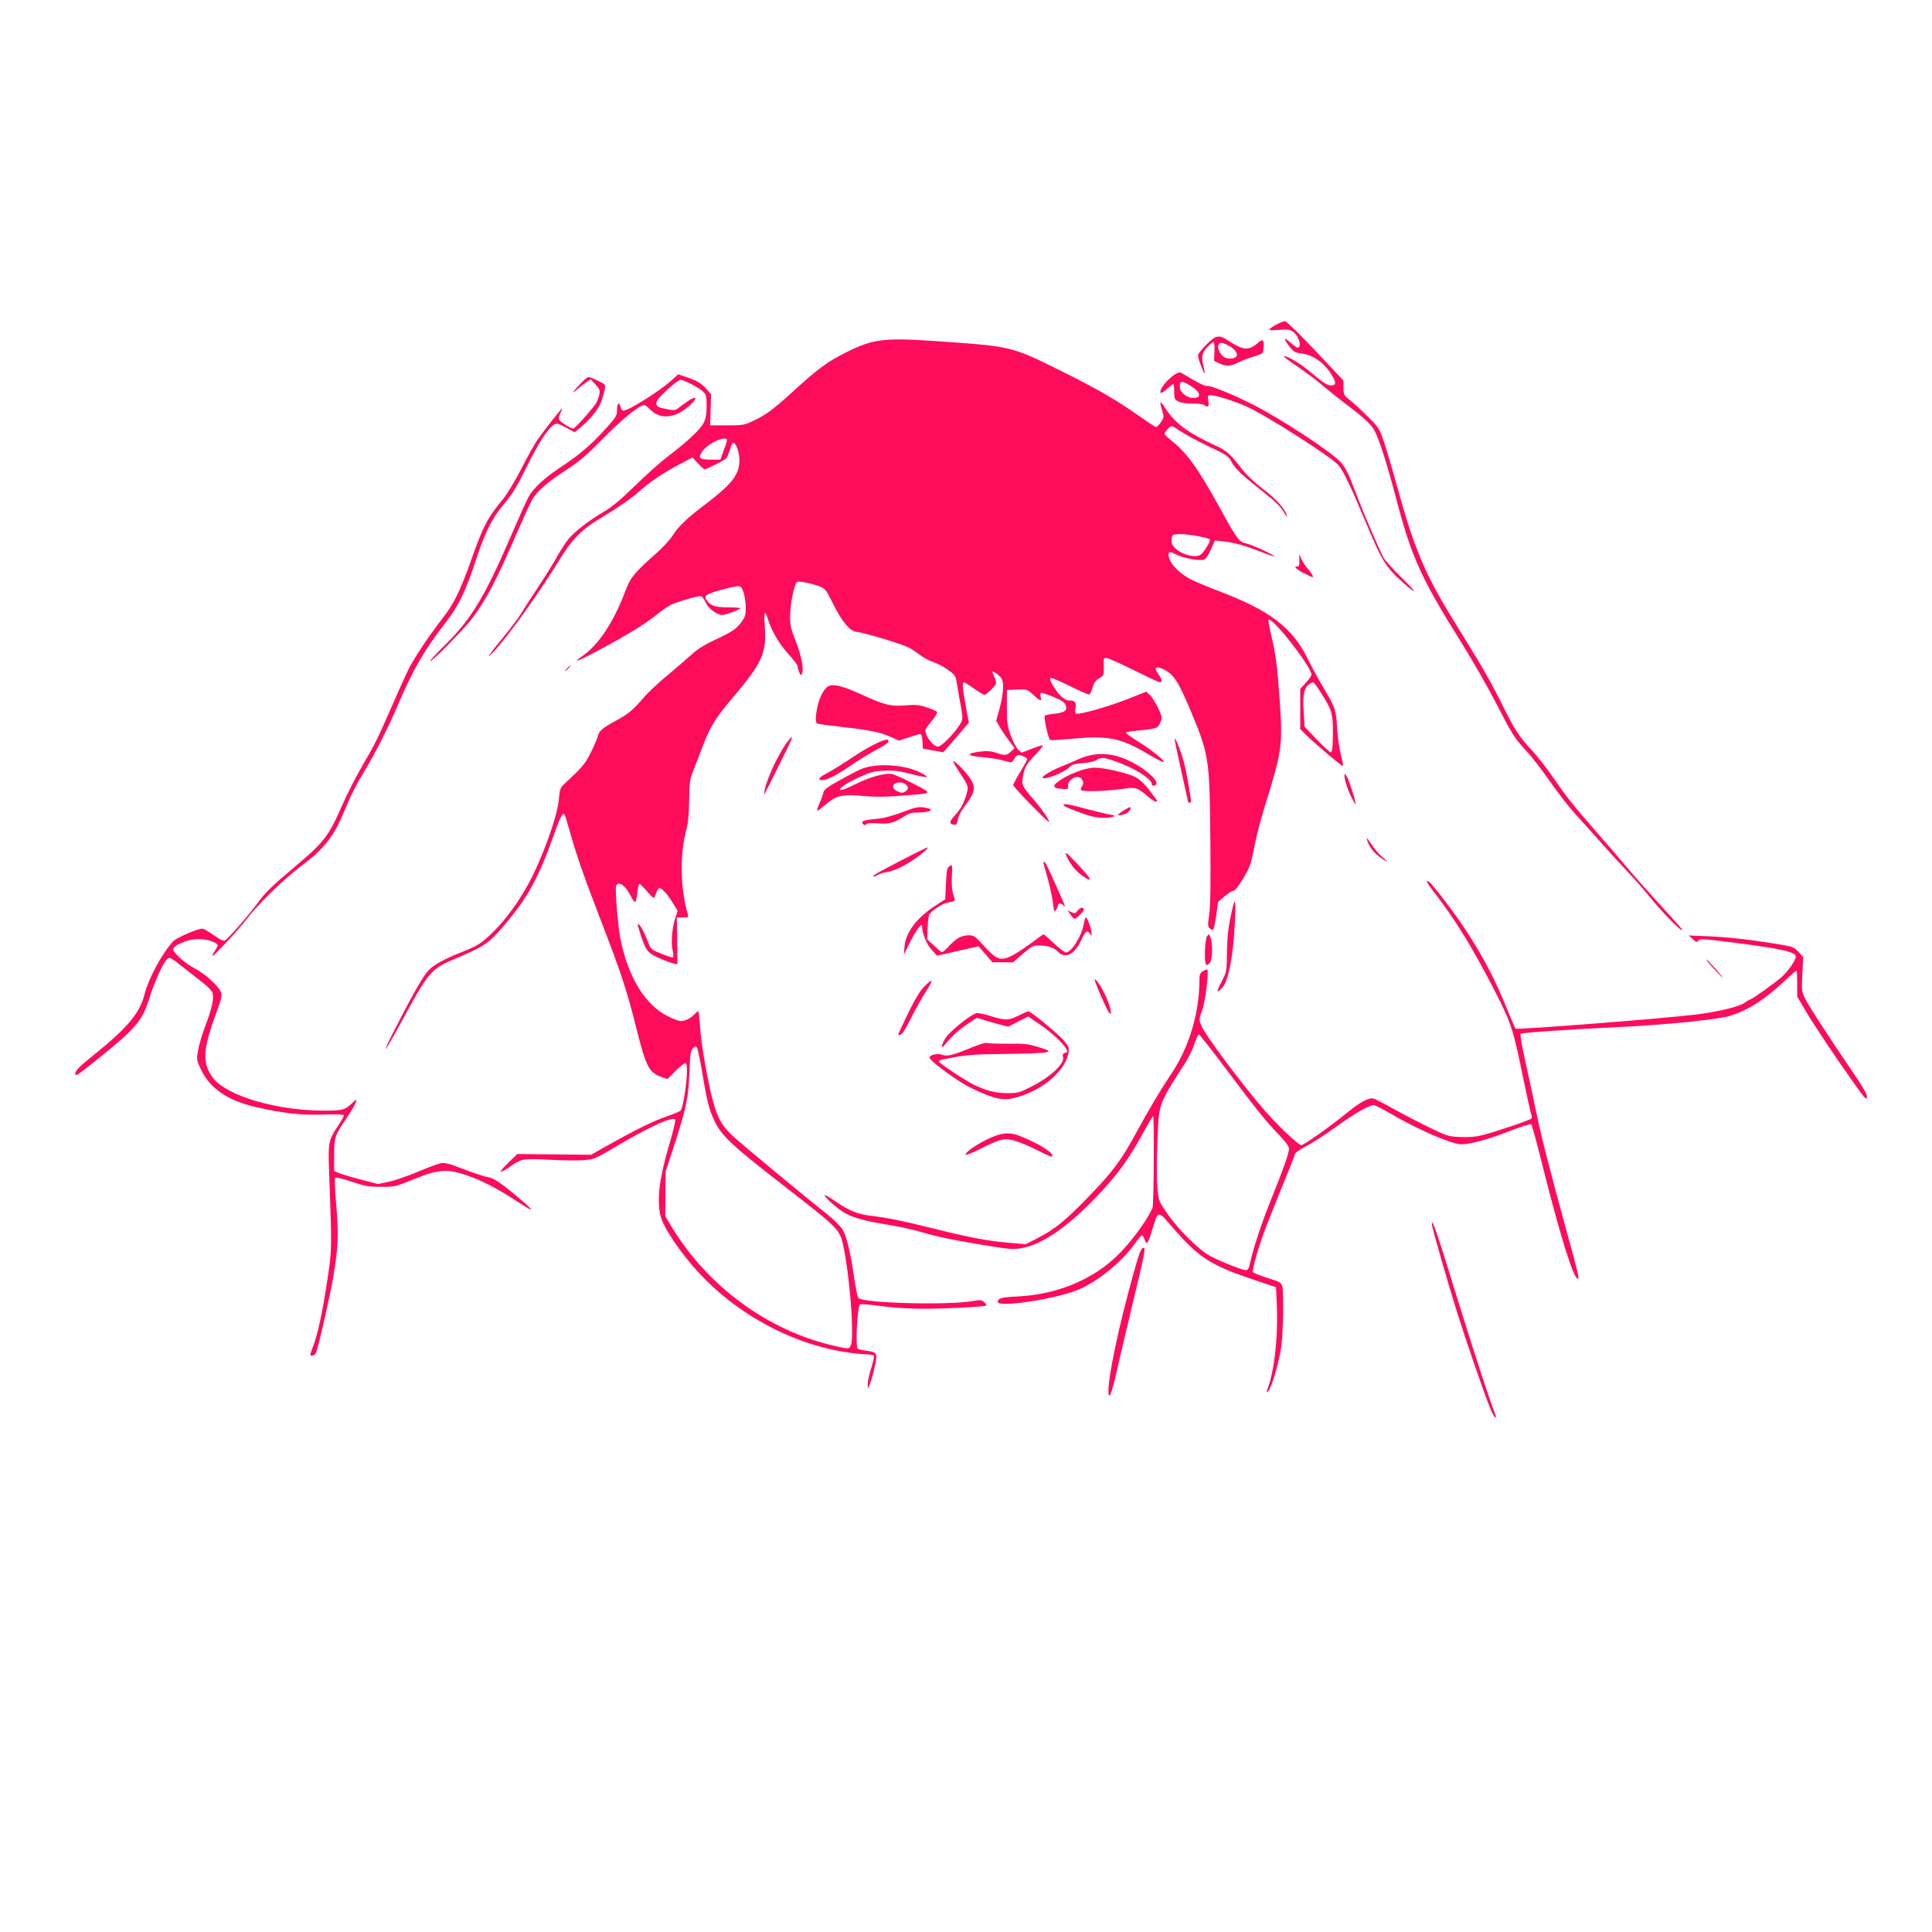 <?xml version="1.0" encoding="utf-8"?>
<svg xmlns="http://www.w3.org/2000/svg" width="1200pt" height="1200pt" version="1.1" viewBox="0 0 1200 1200">
 <path d="m924.96 873.12c-4.312-11.129-14.375-40.371-19.617-57.008-6.027-19.137-16.027-54.008-15.992-55.781 0.078-4.102 2.949 4.356 17.688 52.129 9.051 29.336 19.051 59.707 21.832 66.309 0.367 0.875 0.266 1.523-0.246 1.523-0.488 0-2.137-3.231-3.668-7.176zm-236.49-9.062c-0.07-9.395 6.344-39.848 14.902-70.727 4.402-15.887 5.316-18.262 7.031-18.262 1.289 0 0.496 3.953-7.106 35.512-3.762 15.625-8.133 34.207-9.707 41.293-3.094 13.922-5.07 18.621-5.117 12.188zm98.648-0.938c4.445-11.359 6.84-32.969 5.902-53.305l-0.473-10.289-14.441-4.867c-26.492-8.93-33.801-13.707-50.352-32.934-8.656-10.055-8.371-10.105-12.082 2.039-2.738 8.957-3.43 9.875-4.691 6.25-0.531-1.523-1.285-2.773-1.676-2.773s-2.453 2.449-4.59 5.441c-7.812 10.949-22.117 22.691-34.164 28.047-13.211 5.871-50.809 11.738-50.809 7.93 0-2.305 2.254-2.934 12.176-3.398 24.273-1.129 46.746-10.375 62.301-25.617 8.352-8.184 18.176-21.523 21.625-29.355 0.832-1.891 1.18-56.961 0.363-56.961-0.273 0-3.016 4.57-6.086 10.152-8.418 15.297-14.219 23.586-24.285 34.711-19.855 21.941-37.555 34.719-51.32 37.055-4.801 0.816-7.461 0.672-17.816-0.984-22.316-3.555-35.168-6.137-43.277-8.703-4.418-1.398-14.23-3.57-21.809-4.828-16.68-2.769-23.117-4.684-28.836-8.578-4.859-3.309-11.195-9.223-10.562-9.855 0.227-0.227 3.301 1.555 6.828 3.961 8.562 5.832 13.59 7.871 21.961 8.891 10.52 1.285 19.043 2.996 36 7.234 23.953 5.984 36.125 8.344 48.602 9.414l11.52 0.984 7.297-3.75c10.723-5.516 17.043-10.633 31.488-25.516 15.191-15.652 20.617-22.938 30.066-40.391 7.527-13.898 15.035-26.492 21.871-36.691 10.664-15.906 17.105-37.449 17.117-57.23 0-3.902 0.312-4.75 2.203-5.988 1.211-0.793 2.426-1.219 2.695-0.949 1.137 1.141-1.305 20.355-3.238 25.477-1.945 5.152-1.961 5.41-0.523 9.164 2.152 5.633 25.715 37.16 39.895 53.383 7.688 8.793 19.488 20.008 22.109 21.012 1.125 0.434 18.035-11.516 29.039-20.523 7.656-6.262 13.121-9.152 15.965-8.441 1.105 0.277 6.277 2.926 11.5 5.887 5.223 2.961 15.145 8.141 22.055 11.512 12.297 5.996 12.73 6.133 20.438 6.465 5.469 0.238 9.602-0.121 13.527-1.105 8.602-2.195 29.926-9.426 30.578-10.363 0.316-0.457 0.238-1.723-0.176-2.809-0.414-1.094-2.543-10.711-4.734-21.379-6.344-30.91-7.547-34.691-16.977-53.312-13.516-26.699-25.172-45.793-38.168-62.527-4.852-6.246-6.055-8.578-3.668-7.102 2.062 1.273 15.734 19.145 22.336 29.191 11.773 17.918 18.832 31.473 27.062 51.969 2.164 5.383 4.188 9.949 4.5 10.141 1.285 0.805 90.305-6.16 111.85-8.738 13.051-1.562 26.879-4.844 30.02-7.121 1.195-0.863 2.812-1.816 3.59-2.106 2.273-0.84 16.535-11.062 20.215-14.484 3.934-3.656 8.367-10.211 8.367-12.367 0-2.785-9.801-4.981-38.254-8.574-19.27-2.434-21.391-2.559-22.301-1.316-0.891 1.219-1.285 1.117-3.488-0.898l-2.484-2.277 11.738 0.492c12.504 0.516 26.109 2.043 43.047 4.809 10.023 1.637 10.551 1.832 13.387 4.918l2.953 3.207-0.555 10.527c-0.523 9.922-0.434 10.777 1.527 14.875 2.207 4.606 13.918 22.711 29.492 45.582 7.082 10.402 9.344 14.383 9.133 16.082-0.246 1.949-1.359 0.742-8.109-8.77-12.328-17.367-24.523-35.609-30.098-45.023l-5.121-8.648v-8.09c0-4.449-0.238-8.09-0.531-8.09s-3.703 2.984-7.582 6.633c-11.594 10.906-21.734 17.48-32.621 21.148-7.648 2.578-40.555 5.894-73.625 7.426-28.137 1.305-56.598 3.293-57.352 4.012-0.52 0.492 0.531 6.859 2.816 17.09 2.004 8.969 5.012 22.957 6.688 31.09 3.203 15.57 8.125 34.875 18.953 74.352 7.551 27.527 8.027 29.566 6.91 29.566-2.574 0-11.094-27.309-21.57-69.137-3.594-14.348-6.856-26.41-7.25-26.805-0.395-0.395-6.734 1.629-14.086 4.492-12.844 5.004-23.789 7.965-29.449 7.965-6.008 0-27.57-9.406-44.781-19.535-4.5-2.648-8.84-4.812-9.645-4.812-2.812 0-12.207 5.477-23.852 13.902-6.457 4.672-14.621 9.938-18.141 11.703-4.074 2.043-6.57 3.856-6.867 4.984-0.254 0.973-3.371 8.871-6.926 17.551-3.555 8.68-8.406 20.789-10.777 26.918-4.426 11.43-8.961 26.895-8.387 28.617 0.176 0.539 4.191 2.18 8.918 3.66 8.309 2.606 8.625 2.797 9.395 5.731 0.441 1.668 0.594 10.469 0.344 19.555-0.398 14.391-0.797 17.945-3.086 27.539-2.375 9.957-5.422 18.117-6.762 18.117-0.281 0-0.242-0.684 0.086-1.523zm-11.207-76.527c2.75-12.125 7.379-26.172 14.266-43.262 6.848-17 10.445-27.227 10.445-29.703 0-1.559-1.77-4.078-5.922-8.438-9.121-9.566-13.16-14.57-31.906-39.539-9.566-12.742-17.734-23.176-18.152-23.184-0.418-0.008-1.652 2.637-2.746 5.879s-3.531 8.332-5.422 11.305c-17.508 27.559-16.539 24.82-17.574 49.637-0.465 11.133-0.484 22.887-0.051 27.863 0.754 8.598 0.758 8.613 5.824 16.09 6.941 10.242 20.027 23.223 27.246 27.023 6.398 3.371 19.668 8.621 21.941 8.68 0.945 0 1.707-0.852 2.047-2.352zm-236.98 73.094c-0.043-1.527 0.926-5.938 2.144-9.797s1.98-7.402 1.688-7.871-2.617-0.852-5.172-0.852c-2.555 0-9.156-0.77-14.668-1.715-32.723-5.594-65.988-23.957-89.16-49.219-11.551-12.594-21.898-28.082-23.555-35.258-2.336-10.133-0.633-23.508 5.723-44.949 2.168-7.316 3.731-13.859 3.473-14.531-0.984-2.566-16.098 4.316-37.719 17.176-12 7.141-12.59 7.383-19.133 7.906-3.711 0.301-13.395 0.191-21.52-0.238-16.508-0.863-17.348-0.707-25.008 4.801-2.371 1.703-4.559 2.848-4.863 2.543-0.305-0.301 1.859-2.887 4.809-5.734l5.363-5.184 45.781 0.477 10.438-5.879c16.91-9.527 28.719-15.316 36.68-17.992 4.106-1.379 7.977-3.031 8.602-3.668 1.328-1.355 3.856-17.445 3.856-24.535 0-3.269-0.352-4.891-1.062-4.891-0.582 0-3.316 2.234-6.074 4.965l-5.016 4.961-3.273-1.141c-8.316-2.902-9.84-5.852-16.32-31.625-5.555-22.09-9.121-32.949-20.621-62.812-11.648-30.246-15.801-42.035-19.883-56.461-1.887-6.66-3.652-12.336-3.922-12.609-0.883-0.883-2.797 2.574-5.199 9.375-10.73 30.41-17.168 42.293-32.723 60.438-9.273 10.812-11.711 12.43-31.133 20.652-13.523 5.727-15.766 8.383-31.367 37.211-11.41 21.086-14.492 24.855-4.699 5.754 11.82-23.059 17.766-33.359 21.18-36.684 3.461-3.375 9.578-6.703 19.715-10.727 10.805-4.293 13-5.711 20.57-13.277 7.531-7.531 15.32-18.227 21.34-29.316 8.703-16.023 17.934-41.676 18.914-52.574 0.57-6.332 0.863-7.141 3.477-9.566 10.723-9.957 12.625-12.168 15.902-18.496 1.926-3.719 4-8.453 4.613-10.516 1.258-4.25 2.34-5.199 11.84-10.387 7.359-4.019 10.59-6.746 17.113-14.461 2.332-2.758 8.789-8.793 14.348-13.414 5.562-4.621 12.41-10.512 15.223-13.086 3.539-3.242 7.941-6.008 14.305-8.988 11.02-5.16 13.434-6.797 16.75-11.379 2.051-2.832 2.531-4.383 2.531-8.195 0-5.703-1.488-12.008-3.164-13.398-0.961-0.797-3.234-0.492-10.32 1.387-10.504 2.785-12.621 3.957-11.23 6.231 2.438 3.977 5.391 5.094 13.477 5.094 4.269 0 7.762 0.266 7.762 0.59 0 0.758-9.156 4.199-11.121 4.18-3.231-0.035-8.445-3.894-10.184-7.551-0.957-2.008-2.227-3.856-2.824-4.102-1.367-0.566-14.926 3.324-19.195 5.508-1.758 0.898-5.734 3.664-8.832 6.144-7.269 5.816-17.016 11.809-34.629 21.293-13.914 7.492-18.469 9.223-11.438 4.352 10.312-7.144 19.695-21.305 26.895-40.57 3.106-8.316 5.539-11.285 19.055-23.273 4.008-3.555 8.559-8.449 10.109-10.875 3.914-6.117 8.793-10.805 20.43-19.617 16.645-12.609 21.234-18.527 21.234-27.391 0-5.078-2.027-10.871-3.801-10.871-0.434 0-1.5 2.238-2.367 4.973-1.562 4.91-1.664 5.016-8.105 8.203-3.586 1.777-6.859 3.258-7.273 3.289-0.414 0.035-2.281-1.605-4.148-3.641l-3.394-3.695-7.523 3.914c-10.219 5.316-18.762 11.023-25.492 17.027-5.414 4.832-11.668 9.129-26.523 18.227-9.695 5.938-15.648 12.188-22.984 24.121-13.172 21.43-31.504 47.035-41.074 57.371-5.906 6.379-2.074 0.641 6.129-9.172 4.316-5.164 9.312-11.816 11.094-14.785 1.785-2.965 6.633-10.48 10.77-16.695 4.141-6.219 9.207-14.371 11.258-18.113 2.051-3.746 5.199-8.668 6.992-10.934 3.75-4.742 13.156-12.023 22.594-17.488 4.609-2.668 10.223-7.383 19.133-16.066 6.934-6.762 15.938-14.805 20-17.871 12.371-9.34 20.535-16.984 22.516-21.074 1.379-2.852 1.836-5.449 1.836-10.512 0-5.918-0.246-6.969-2.07-8.789-2.441-2.441-11.984-7.418-14.227-7.418-0.859 0-4.621 2.871-8.367 6.379-5.422 5.082-6.746 6.805-6.508 8.48 0.258 1.832 1.016 2.242 5.926 3.215 5.289 1.047 5.762 1.004 7.828-0.676 1.211-0.984 3.957-2.965 6.106-4.398 5.281-3.527 5.82-1.535 0.793 2.926-9.363 8.309-18.488 9.031-25.07 1.988-1.16-1.242-2.566-2.258-3.125-2.258-2.988 0-13.48 8.5-25.203 20.414-10.77 10.945-14.832 14.414-23.285 19.891-11.461 7.418-18.043 13.152-21.086 18.367-1.125 1.93-5.359 11.141-9.41 20.465-13.238 30.504-18.934 41.383-28 53.48-4.801 6.41-25.246 27.188-26.004 26.43-0.242-0.242 4.074-4.918 9.598-10.387 16.098-15.945 24.43-29.793 40.773-67.785 4.629-10.762 9.445-21.457 10.699-23.766 2.965-5.461 10.227-12.117 20.816-19.082 10.941-7.195 18.301-13.52 27.094-23.281 6.617-7.348 7.066-8.094 7.066-11.73 0-4.199 1.367-5.238 2.25-1.711 0.301 1.195 1.105 2.176 1.785 2.176 3.106 0 22.367-12.102 29.559-18.57l4.465-4.016 4.742 1.633c7.012 2.41 9.672 3.984 12.824 7.574l2.836 3.231-0.633 19.281h10.434c9.93 0 10.719-0.137 16.289-2.773 8.316-3.938 12.07-6.715 25.078-18.555 15.414-14.027 21.223-18.301 32.551-23.941 17.172-8.551 23.477-9.305 57.832-6.914 45.02 3.133 45.047 3.141 75.301 18.133 22.309 11.059 34.551 18.102 48.621 27.98 5.262 3.691 10.02 6.891 10.578 7.109s1.992-1.047 3.191-2.812c2.09-3.074 2.129-3.367 0.953-7.238-1.969-6.488-1.461-6.812 2.094-1.344 5.879 9.047 13.875 14.992 30.578 22.727 7.644 3.539 9.156 4.891 17.582 15.711 2.332 2.992 7.758 8.027 12.566 11.66 8.281 6.258 13.402 12 14.578 16.348 0.324 1.195-0.512 0.219-1.852-2.168-1.766-3.144-4.957-6.336-11.57-11.566-14.449-11.434-18.645-15.371-20.891-19.602-1.984-3.738-2.742-4.258-14.031-9.59-6.566-3.102-14.285-7.231-17.156-9.184-2.871-1.949-5.566-3.547-5.984-3.547-1.176 0-4.773 4.117-4.422 5.059 0.172 0.461 2.481 2.598 5.133 4.746 8.934 7.246 15.75 16.809 28.707 40.266 11.578 20.953 12.117 21.684 17.035 22.906 4.062 1.012 16.574 6.781 17.32 7.984 0.199 0.32-3.481-0.926-8.18-2.769-10.062-3.949-16.961-5.859-23.816-6.594l-4.981-0.535-2.578 5.746c-1.906 4.246-3.125 5.883-4.672 6.269-2.867 0.719-12.414-1.109-16.402-3.144-4.156-2.121-5.082-2.102-5.082 0.109 0 4.684 6.336 11.516 14.348 15.473 2.871 1.418 10.5 4.586 16.957 7.043 31.984 12.168 45.57 22.609 55.348 42.535 2.266 4.617 6.453 12.293 9.305 17.062 7.519 12.574 8.121 14.324 8.684 25.242 0.27 5.262 1.293 12.664 2.277 16.449 0.984 3.785 1.609 7.062 1.391 7.281-0.457 0.457-15.18-11.871-21.996-18.418l-4.566-4.383v-25.086l3.477-3.773c1.914-2.074 3.481-4.356 3.481-5.066 0-4.918-24.531-36.25-26.691-34.09-0.246 0.246 0.551 4.68 1.773 9.852 2.812 11.918 3.703 18.93 5.285 41.582 1.793 25.727 1.121 30.832-7.875 59.57-3.07 9.805-6.363 21.938-7.32 26.957-0.957 5.023-2.273 10.965-2.926 13.203-1.578 5.43-8.988 17.234-10.82 17.242-0.789 0-3.238 1.555-5.445 3.445l-4.016 3.441-1.102 8.312c-0.605 4.57-1.477 8.547-1.938 8.832-0.461 0.289-1.434-0.121-2.164-0.805-1.148-1.152-1.184-2.281-0.258-8.582 0.77-5.242 0.961-18.379 0.684-47.262-0.484-50.664-0.73-52.164-13.555-82.379-6.906-16.273-10.082-20.605-17.055-23.254-3.606-1.371-4.34 0.023-1.812 3.449 2.375 3.219 2.789 5.215 1.09 5.234-0.598 0.008-7.738-3.312-15.871-7.375-8.133-4.062-15.762-7.492-16.957-7.621-2.129-0.23-2.172-0.121-2.019 5.266 0.152 5.418 0.109 5.527-2.859 7.277-2.305 1.359-3.262 2.699-4.062 5.695-0.578 2.152-1.496 4.09-2.043 4.301-0.547 0.211-6.109-2.18-12.359-5.309-6.746-3.379-11.582-5.336-11.906-4.812-0.715 1.152 3.203 7.789 6.609 11.191 1.645 1.645 3.582 2.688 5.008 2.695 3.75 0.023 4.699 1.082 4.051 4.543-0.328 1.75-0.207 3.301 0.285 3.606 1.52 0.941 20.234-4.324 32.156-9.047l11.555-4.574 2.156 2.027c2.488 2.34 7.344 11.629 7.344 14.051 0 0.902-0.57 2.746-1.266 4.094-1.367 2.648-2.375 2.934-14.188 4.051-3.477 0.328-6.496 0.879-6.707 1.219-0.211 0.344 3.328 2.918 7.863 5.727 8.535 5.281 17.324 12.449 15.344 12.516-0.621 0.023-5.102-2.312-9.961-5.184-16.449-9.727-24.242-11.312-45.871-9.34-7.414 0.676-13.918 1.078-14.453 0.891-1.051-0.367-4.066-13.906-3.356-15.059 0.238-0.383 2.961-0.969 6.051-1.301 6.434-0.688 8.109-1.988 6.906-5.367-0.617-1.73-2.391-2.918-7.672-5.137-3.777-1.586-7.203-2.68-7.613-2.426-0.41 0.254-0.504 1.414-0.211 2.582 0.738 2.945-0.172 2.668-4.582-1.395-3.805-3.508-3.828-3.516-10.098-3.262l-6.285 0.254v10.871c0 9.758 0.25 11.551 2.441 17.504 1.344 3.648 3.391 7.527 4.555 8.621l2.113 1.984 5.902-2.316c3.246-1.273 6.445-2.316 7.106-2.316 0.66 0-1.141 2.445-4.008 5.434-6.144 6.406-7 7.856-8.117 13.746-1.012 5.344-0.711 6.023 6.371 14.25 5.32 6.184 10.418 13.562 9.793 14.184-0.555 0.551-22.242-21.707-22.242-22.836 0-0.559 1.957-4.238 4.348-8.176 2.391-3.938 4.348-7.535 4.348-7.992 0-0.891-3.672-2.527-5.66-2.527-0.66 0-1.738 1.078-2.394 2.391-0.656 1.316-1.723 2.269-2.375 2.125-0.648-0.148-3.188-0.789-5.641-1.43-2.453-0.637-7.863-1.445-12.023-1.793-10.184-0.848-10.094-2.539 0.191-3.582 3.32-0.336 6.09-0.059 8.77 0.887 5.258 1.852 6.312 1.766 9.02-0.742l2.316-2.144-3.785-5.027c-2.082-2.766-4.656-6.609-5.723-8.539l-1.938-3.508 1.758-6.348c2.43-8.766 3.156-16.043 1.902-19.066-0.559-1.352-2.238-3.18-3.734-4.062-2.656-1.57-2.703-1.57-2.031 0.047 2.777 6.703 2.82 6.176-0.82 9.906-1.875 1.918-3.84 3.488-4.363 3.488-0.527 0-3.461-1.762-6.516-3.914-3.055-2.152-5.871-3.914-6.258-3.914-1.145 0-0.816 4.188 1.18 14.953l1.887 10.168-5.039 5.918c-2.769 3.254-6.363 7.394-7.984 9.199l-2.945 3.277-12.586-2.297-0.262-4.519c-0.172-2.941-0.648-4.519-1.371-4.519-0.609 0-3.824 0.926-7.144 2.055l-6.035 2.055-4.519-2.062c-6.863-3.133-13.113-4.453-30.078-6.359-8.523-0.957-15.859-1.965-16.305-2.242-1.086-0.672-1.023-4.531 0.164-10.141 1.152-5.441 3.352-10.059 5.875-12.34 2.832-2.559 8.75-1.379 20.879 4.176 14.996 6.863 18.617 7.773 27.957 7.035 6.629-0.523 8.477-0.348 13.387 1.285 3.133 1.043 5.93 2.273 6.215 2.734 0.285 0.461-0.59 2.242-1.945 3.957-5.969 7.539-5.742 7.062-4.699 10.059 1.23 3.531 5.106 7.621 7.219 7.621 1.945 0 8.762-6.66 12.727-12.434 3.141-4.578 3.125-4.043 0.551-18.004-0.66-3.586-1.457-8.188-1.766-10.227-0.496-3.25-1.156-4.129-5.43-7.188-2.676-1.918-6.699-4.031-8.941-4.695-2.242-0.664-5.945-2.637-8.23-4.383-2.285-1.746-5.566-3.891-7.289-4.769-4.363-2.223-29.094-9.613-32.176-9.613-3.754 0-9.457-6.852-14.734-17.711-3.941-8.113-4.715-9.148-7.695-10.336-4.668-1.855-12.93-3.594-14.398-3.031-1.738 0.668-4.406 13.621-4.426 21.512-0.016 5.535 0.48 7.769 3.273 14.781 3.695 9.281 5.469 18.184 4.102 20.621-0.781 1.398-0.965 1.305-1.801-0.891-0.512-1.348-0.93-3.008-0.93-3.691s-2.566-4.043-5.703-7.461c-5.543-6.043-10.309-14.09-12.543-21.184-2.074-6.59-2.809-5.57-2.188 3.043 1.277 17.688-1.094 23.039-20.289 45.773-10.148 12.02-13.406 17.207-17.527 27.93-1.977 5.141-4.797 12.395-6.266 16.121-2.496 6.332-2.68 7.574-2.824 19.133-0.102 8.328-0.617 14.059-1.582 17.578-4.332 15.832-4.047 36.344 0.738 53.266 0.512 1.809 0.273 1.957-3.125 1.957h-3.68l0.223 14.133c0.125 7.773 0.168 14.418 0.098 14.766-0.188 0.973-12.227-3.606-15.926-6.055-3.231-2.137-4.371-4.293-7.629-14.371-2.93-9.07 1.711-2.961 5.57 7.328 1.449 3.867 1.836 4.188 8.062 6.723 3.598 1.465 6.84 2.477 7.211 2.25 0.367-0.227 0.285-2.078-0.188-4.117-1.125-4.863-0.461-13.793 1.48-19.914l1.559-4.91-2.832-4.656c-3.301-5.43-6.867-9.438-8.395-9.438-0.59 0-1.527 1.371-2.078 3.043-0.551 1.676-1.27 3.043-1.59 3.043s-2.269-1.957-4.328-4.348c-2.059-2.391-4.066-4.348-4.465-4.348-0.395 0-0.992 2.543-1.324 5.652-0.332 3.109-0.957 5.652-1.387 5.652-0.43 0-1.617-1.664-2.637-3.695-3.356-6.684-7.836-9.781-9.164-6.324-0.77 2.008 1.164 25.395 2.738 33.094 4.863 23.777 15.27 40.758 29.277 47.77 3.387 1.691 7.102 3.078 8.258 3.078 2.606 0 6.273-1.848 8.457-4.258 0.91-1.008 1.926-1.828 2.258-1.828 0.332 0 0.848 4.207 1.145 9.348 0.609 10.492 4.644 33.84 7.988 46.227 2.871 10.629 5.664 15.605 12.188 21.707 5.508 5.152 44.762 37.719 58.211 48.293 4.199 3.301 8.703 7.691 10.012 9.758 2.625 4.141 5.062 14.281 7.496 31.203 0.824 5.738 1.969 10.949 2.539 11.578 2.863 3.16 55.223 4.57 70.758 1.906 4.848-0.828 5.75-0.77 7.176 0.527 0.898 0.816 1.629 1.746 1.629 2.074 0 0.852-25.051 2.18-40.438 2.137-7.539 0-18.07-0.707-24.949-1.633-6.547-0.875-12.469-1.383-13.16-1.117-1.742 0.672-3.106 26.555-1.449 27.578 0.598 0.359 2.922 0.91 5.168 1.211 6.945 0.926 7.227 1.453 5.312 10.121-0.898 4.082-2.227 8.777-2.949 10.434l-1.312 3.012-0.07-2.781zm-10.391-24.391c2.648-6.754-2.348-58.488-6.535-67.637-2.406-5.258-6.363-8.816-31.406-28.238-35.434-27.48-41.836-33.324-46.383-42.328-3.606-7.141-4.941-12.242-7.914-30.199-1.418-8.562-3.016-16-3.551-16.523-0.711-0.695-1.395-0.445-2.531 0.949-1.293 1.582-1.641 4.18-2.039 15.219-0.551 15.293-1.961 21.91-9.82 46.047l-4.914 15.094-0.242 27.828 4.238 6.945c22.527 36.93 60.055 64.262 100.9 73.496 9.273 2.098 9.113 2.106 10.195-0.648zm299.25-374.81c0.348-11.34-0.129-16.75-1.801-20.52-2.039-4.594-9.48-16.219-10.379-16.219-0.375 0-1.539 0.602-2.59 1.336-3.082 2.156-3.992 6.93-3.293 17.211l0.625 9.164 7.531 7.859c4.141 4.324 8.02 7.871 8.617 7.883 0.762 0.012 1.148-1.996 1.293-6.715zm-81.852-116.09c1.973-1.645 6.109-8.445 5.621-9.234-0.758-1.227-14.707-3.723-19.203-3.434-4.285 0.273-4.352 0.324-4.606 3.34-0.207 2.441 0.258 3.555 2.293 5.504 4.359 4.176 12.984 6.254 15.895 3.828zm-296.82-63.484c3.164-8.547 3.16-8.48 0.637-8.48-3.461 0-10.52 3.969-13.117 7.371-3.461 4.535-2.508 5.676 4.734 5.676h6.051l1.691-4.566zm-256.37 560.48c0-0.359 0.805-2.773 1.793-5.363 2.887-7.59 5.758-20.965 8.703-40.508 2.992-19.848 2.965-18.258 1.129-68.934-0.617-17.02-0.309-18.488 5.762-27.594 1.914-2.871 3.481-5.644 3.481-6.172 0-0.66-3.859-0.828-12.824-0.539-13.973 0.445-24.273-0.695-41.523-4.586-17.738-4.004-28.941-11.652-34.52-23.574-2.688-5.742-2.723-5.977-1.727-11.77 0.559-3.25 2.539-9.934 4.402-14.852 4.269-11.262 5.691-17.863 4.516-20.953-0.48-1.262-3.309-4.16-6.289-6.445-2.981-2.285-8.734-6.793-12.793-10.02-7.078-5.629-7.445-5.805-9.035-4.367-2.516 2.277-8 14.359-11.156 24.582-4.266 13.809-8.316 18.52-32.816 38.172-12.234 9.812-13.305 10.488-13.043 8.234 0.227-1.965 2.543-4.277 11.59-11.57 20.629-16.633 28.414-25.887 31.242-37.137 2.582-10.277 11.035-25.938 18.051-33.43 2.039-2.18 14.984-7.754 18.004-7.754 0.82 0 3.938 1.781 6.93 3.957 3.41 2.481 6 3.777 6.945 3.481 1.512-0.48 15.766-16.77 20.504-23.434 4.223-5.941 9.062-10.688 21.812-21.395 19.613-16.473 22.066-19.629 30.852-39.672 2.91-6.641 8.371-17.355 12.133-23.812 8.48-14.555 9.395-16.402 18.656-37.637 4.125-9.461 8.848-19.875 10.492-23.141 3.441-6.832 12.734-20.68 21.078-31.402 6.805-8.746 10.797-16.863 17.27-35.129 7.789-21.973 10.25-26.707 20.113-38.707 2.625-3.195 7.539-11.352 11.523-19.133 3.82-7.461 8.234-15.383 9.812-17.605 4.789-6.746 15.023-19.734 15.324-19.441 0.156 0.152-0.332 1.461-1.082 2.91s-1.164 3.148-0.922 3.777c0.555 1.445 7.953 6.172 9.047 5.781 1.391-0.496 12.98-13.602 14.281-16.145 0.676-1.324 1.5-3.656 1.828-5.184 0.512-2.379 0.168-3.246-2.394-6.043l-2.992-3.266-2.356 1.543c-1.297 0.848-3.984 2.981-5.981 4.738-4.082 3.598-2.883 1.59 2.379-3.981 1.918-2.031 3.988-3.695 4.594-3.695 0.609 0 3.285 1.07 5.949 2.375 5.375 2.637 5.203 1.859 2.523 11.316-1.441 5.09-6.309 11.566-12.836 17.078l-4.199 3.547-5.523-2.949c-5.301-2.832-5.609-2.894-7.699-1.523-3.734 2.445-9.664 11.762-17.039 26.77-5.629 11.453-8.402 15.988-13.418 21.945-7.773 9.234-11.926 17.516-17.938 35.797-6.18 18.785-10.594 27.902-18.32 37.828-13.641 17.523-20.68 29.719-30.375 52.613-5.047 11.914-13.688 29.02-19.523 38.641-6.043 9.965-9.344 16.48-13.461 26.562-6.172 15.113-12.27 22.898-26.121 33.355-11.555 8.723-26.887 23.617-34.613 33.625-2.953 3.828-9.332 11.066-14.172 16.09-7.91 8.207-8.73 8.551-4.402 1.852 1.219-1.887 1.195-2.16-0.258-3.223-2.891-2.113-10.551-3.203-15.328-2.176-5.824 1.25-11.25 4.102-11.25 5.914 0 2.176 7.766 9.055 13.504 11.957 5.977 3.023 14.535 10.688 16.066 14.383 0.992 2.394 0.699 3.695-3.269 14.574-7.969 21.84-8.289 30.102-1.504 38.996 8.52 11.172 39.43 20.281 68.961 20.324 11.473 0 12.793-0.336 17.434-4.656 2.871-2.672 2.914-2.68 2.328-0.551-0.328 1.199-2.945 5.617-5.816 9.828-7.273 10.672-7.699 11.953-7.699 23.234v9.637l3.238 1.352c1.781 0.742 7.91 2.562 13.617 4.039l10.379 2.688 6.602-1.371c3.633-0.758 11.766-3.547 18.074-6.207 6.309-2.66 12.797-5.086 14.418-5.391 2.305-0.434 5.379 0.383 14.18 3.769 6.18 2.379 12.945 4.602 15.031 4.945 2.805 0.457 5.641 2.066 10.871 6.16 9.105 7.129 16.375 13.527 15.906 13.996-0.203 0.203-4.281-2.195-9.062-5.328-12.184-7.981-21.895-12.973-31.508-16.191-11.777-3.941-17.336-3.473-32.609 2.766-11.07 4.519-11.484 4.613-20 4.602-7.68-0.008-9.816-0.383-18.246-3.203-5.25-1.754-9.871-2.867-10.266-2.473s-0.07 8.254 0.723 17.469c1.578 18.344 1.141 27.07-2.332 46.555-2.231 12.516-9.191 42.676-10.348 44.836-0.867 1.617-3.453 2.394-3.449 1.031zm450.24-127.62c-5.148-2.566-11.551-5.121-14.227-5.676-5.633-1.164-7.742-0.562-20.637 5.859-4.234 2.113-7.949 3.59-8.258 3.281-0.965-0.973 5.258-5.531 12.477-9.156 9.18-4.606 14.301-5.227 21.051-2.547 10.988 4.363 20.258 9.957 20.258 12.223 0 1.234-0.699 0.973-10.664-3.992zm-30.332-33.789c-4.133-1.57-10.285-4.508-13.676-6.519-9.316-5.535-21.902-15.18-21.648-16.59 0.332-1.848 4.973-2.797 8.109-1.66 3.023 1.094 6.57 0.156 19.32-5.074 3.961-1.625 7.625-2.699 8.141-2.379 0.516 0.312 6.391 0.539 13.059 0.492 10.777-0.121 12.914 0.168 19.254 2.176 6.457 2.047 6.926 2.34 4.957 3.102-1.195 0.469-12.543 0.949-25.219 1.078-22.09 0.227-25.168 0.504-39.785 3.562-1.074 0.215-1.957 0.758-1.957 1.176 0 0.973 15.539 11.316 21.305 14.191 7.852 3.91 13.535 5.379 20.992 5.414 6.797 0 7.418-0.133 15.633-4.297 11.102-5.625 19.965-13.828 19.176-17.754-0.406-2.031-0.164-2.606 1.262-2.977 1.547-0.406 1.633-0.707 0.699-2.453-1.855-3.469-9.691-10.684-16.82-15.488l-6.887-4.641-12.336 6.352-5.207-1.348c-2.863-0.73-7.234-1.98-9.715-2.754l-4.508-1.41-5.598 3.648c-5.234 3.41-10.336 8.055-14.449 13.156-2.543 3.152-2.258 0.48 0.438-4.117 2.289-3.91 15.422-14.547 19.176-15.535 1.02-0.277 5.055 0.516 8.957 1.754 9.062 2.863 11.137 2.82 17.449-0.359 2.844-1.434 5.523-2.609 5.957-2.609 1.453 0 17.914 13.531 21.707 17.84 3.359 3.824 3.699 4.606 3.285 7.586-1.414 10.102-13.703 21.672-28.48 26.816-9.312 3.242-13.266 3.176-22.59-0.371zm-54.664-37.617c0-0.301 2.723-6.141 6.051-12.992 4.223-8.691 7.242-13.703 9.996-16.574 2.168-2.266 4.203-3.859 4.519-3.543 0.316 0.312-1.223 3.277-3.418 6.582-2.195 3.305-6.019 10.059-8.492 15.012s-5.102 9.688-5.84 10.523c-1.328 1.504-2.812 2.027-2.812 0.984zm128.79-17.293c-4.57-9.805-7.176-16.246-6.742-16.676 0.801-0.805 5.91 7.668 8.039 13.324 3.223 8.566 2.277 11.02-1.297 3.356zm71.957-15.328c3.168-6.176 3.184-6.246 3.332-18.043 0.102-8.066 0.727-14.668 1.957-20.691 2.922-14.281 3.652-14.508 3.109-0.969-0.902 22.551-3.988 39.289-8.023 43.5-3.684 3.844-3.781 2.84-0.379-3.793zm307.48-6.191c-4.59-4.887-6.832-7.609-6.262-7.609 0.254 0 2.695 2.543 5.426 5.652 5.598 6.375 6.106 7.566 0.836 1.957zm-317.2-4.711c-1.172-1.176-0.621-15.551 0.66-17.301 1.195-1.629 1.273-1.602 2.176 0.77 1.477 3.863 1.195 14.125-0.434 15.754-1.555 1.555-1.613 1.574-2.402 0.793zm-136.9-6.121-4.32-4.961-12.879 2.91-12.879 2.914-3.266-3.5c-3.109-3.332-5.961-10.191-6.035-14.516-0.023-1.617-0.258-1.535-2.258 0.816-1.227 1.434-3.766 5.738-5.644 9.566l-3.414 6.957 0.316-4.438c0.645-9.004 7.297-18.098 18.73-25.598l6.652-4.363 0.434-9.656c0.383-8.516 0.648-9.797 2.223-10.844 1.77-1.172 1.785-1.094 1.438 6.418-0.246 5.316 0.043 8.734 0.957 11.359 1.414 4.066 1.477 3.981-3.57 4.856-3.234 0.559-10.164 5.016-11.402 7.336-0.449 0.84-0.926 4.66-1.055 8.484l-0.238 6.961 4.18 3.871c2.301 2.133 4.5 3.992 4.891 4.141 0.391 0.145 2.383-1.547 4.426-3.762 4.523-4.906 7.887-6.742 12.352-6.742 3.113 0 3.883 0.527 9.391 6.578 7.695 8.434 10.227 9.418 16.625 6.465 2.512-1.164 8.043-4.715 12.289-7.891 4.246-3.18 7.918-5.781 8.156-5.781s3.133 2.543 6.426 5.652c3.297 3.109 6.609 5.652 7.367 5.652 3.527 0 9.984-10.402 11.203-18.043 0.324-2.035 0.91-3.695 1.301-3.695 0.887 0 3.492 7.496 3.457 9.938-0.023 1.641-0.105 1.668-0.914 0.277-1.5-2.574-3.098-1.707-4.918 2.664-2.625 6.312-6.742 10.598-10.188 10.598-1.785 0-3.426-0.684-4.477-1.859-2.41-2.703-6.629-4.227-11.719-4.227-4.207 0-4.816 0.301-10.512 5.219l-6.047 5.219h-12.758l-4.32-4.961zm424.5-22.215c-3.859-3.945-9.508-10.305-12.547-14.133-3.039-3.824-8.703-10.281-12.59-14.348-3.883-4.066-11.57-12.48-17.082-18.695-5.512-6.219-12.918-14.469-16.461-18.336s-10.355-12.652-15.137-19.523c-4.781-6.871-11.246-15.254-14.363-18.625-7.922-8.57-8.785-9.93-19.129-30.004-5.062-9.828-14.711-26.672-21.438-37.434-25.621-40.984-31.023-52.977-41.117-91.312-5.152-19.574-9.844-34.328-12.777-40.188-2.106-4.207-6.262-8.059-19.645-18.207-3.957-3-10.129-7.957-13.719-11.012-3.586-3.055-10.352-8.109-15.035-11.234-4.68-3.121-8.332-5.856-8.117-6.074 0.945-0.945 9.121 3.652 14.648 8.238 10.262 8.516 12.156 9.773 14.719 9.773 3.242 0 3.25-1.93 0.023-7.004-4.668-7.348-11.426-11.992-18.773-12.898-3.828-0.473-4.676-0.977-7.207-4.297-3.898-5.113-3.613-6.242 0.613-2.426 1.914 1.73 3.883 3.144 4.375 3.144 3.156 0 0.871-7.496-3.074-10.082-1.793-1.172-3.465-1.367-8.297-0.961-3.328 0.281-6.051 0.234-6.051-0.098 0-1.188 8.078-5.465 9.828-5.207 0.988 0.145 9.406 8.367 18.969 18.527l17.191 18.262 0.051 4.523c0.051 4.332 0.223 4.66 4.18 7.809 2.273 1.809 7.285 6.445 11.145 10.309 6.922 6.93 7.051 7.141 10.152 16.539 1.727 5.234 5.516 18.18 8.422 28.766 9.645 35.145 16.703 52.047 32.555 77.934 4.613 7.531 12.156 19.859 16.762 27.395 4.606 7.535 11.23 19.566 14.719 26.742 7.68 15.789 11.41 21.598 18.98 29.566 3.18 3.348 9.008 10.766 12.945 16.48 9.109 13.219 11.938 16.766 28.926 36.242 7.668 8.789 16.035 18.523 18.594 21.633s10.375 11.922 17.367 19.582c15.656 17.148 16.223 17.812 15.223 17.812-0.445 0-3.965-3.227-7.824-7.176zm-371.68-2.402-1.867-2.621 2.344 1.066c2.078 0.945 2.519 0.852 3.902-0.855 1.707-2.109 3.035-2.441 3.934-0.98 0.523 0.848-4.414 5.891-5.856 5.977-0.324 0-1.434-1.145-2.461-2.586zm-10.836-6.531c-0.594-5.297-2.82-14.945-5.16-22.371-1.496-4.75-0.73-5.449 1.434-1.305 1.742 3.336 11.098 24.375 11.098 24.953 0 0.223-0.469-0.086-1.043-0.645-1.387-1.387-3.305-1.328-3.305 0.098 0 0.629-0.547 1.887-1.219 2.805-1.109 1.516-1.27 1.195-1.801-3.531zm18.023-17.746c-1.938-1.402-4.492-3.848-5.68-5.434-2.941-3.93-5.203-8.539-4.188-8.539 0.852 0 12.973 12.988 14.25 15.266 1.102 1.969-0.551 1.484-4.383-1.293zm-128.89-0.449c1.172-1.156 31.758-17.004 32.816-17.004 1.113 0-3.231 3.949-7.629 6.941-6.938 4.719-13.234 7.719-17.539 8.359-2.07 0.305-4.633 1.102-5.695 1.762-2.512 1.566-3.57 1.539-1.957-0.086zm315.62-9.746c-5.484-3.668-8.469-7.406-9.961-12.477-0.352-1.195 0.898 0.18 2.781 3.055 1.883 2.875 4.957 6.481 6.836 8.016 3.668 2.992 3.856 3.754 0.348 1.406zm-323.11-22.141c-0.945-1.531 1.031-2.227 7.996-2.816 5.793-0.492 9.391-1.5 22.707-6.371 2.519-0.922 4.93-1.164 7.609-0.762 6.957 1.043 4.445 3.09-3.789 3.09-4.184 0-5.695 0.473-9.676 3.039-5.574 3.59-8.68 4.301-16.191 3.695-3.07-0.246-5.793-0.098-6.055 0.324-0.656 1.059-1.891 0.965-2.609-0.195zm55.5 0.391c-1.805-0.73-1.266-2.016 2.703-6.43 2.664-2.965 4.367-6.008 5.731-10.254 2.199-6.844 2.34-6.301-4.082-16.051-2.144-3.254-3.707-6.106-3.477-6.336 0.68-0.68 8.113 6.934 10.566 10.82 3.625 5.746 2.91 8.711-4.414 18.32-1.516 1.988-3.016 5.164-3.336 7.062-0.555 3.293-1.27 3.848-3.691 2.871zm87.594-4.676c-5.504-1.309-18.238-6.199-18.238-7.008 0-1.285 2.188-0.941 14.215 2.238 6.293 1.664 13.004 3.277 14.918 3.582 2.867 0.461 3.172 0.68 1.738 1.262-2.227 0.902-8.68 0.863-12.633-0.086zm15.676-1.152c0-0.676 7.016-5.133 7.43-4.719 0.875 0.875-0.617 3.086-2.734 4.051-2.09 0.953-4.695 1.324-4.695 0.672zm-186.97-3.043c0-0.523 0.762-2.625 1.691-4.672 0.93-2.047 1.906-4.762 2.172-6.035 0.391-1.871 2.301-3.328 10-7.617 5.234-2.918 11.246-6.043 13.352-6.949 9.039-3.875 26.145-3.031 36.27 1.785 3.109 1.48 5.156 2.875 4.551 3.102-0.605 0.223-5.078-0.641-9.941-1.922-7.144-1.883-10.27-2.269-16.293-2.012-6.547 0.281-8.449 0.773-15.711 4.062-8.367 3.789-14.152 7.953-11.051 7.953 0.836 0 5.094-1.793 9.457-3.988 8.426-4.231 18.316-6.856 22.258-5.898 3.125 0.758 20.781 9.574 21.5 10.738 0.805 1.305-0.246 1.484-15.668 2.676-9.586 0.742-16.598 0.824-22.441 0.27-13.246-1.258-17.867-0.523-22.902 3.629-6.824 5.629-7.242 5.906-7.242 4.879zm55.195-11.742c3.457-2.527-1.641-6.59-6.125-4.883-2.766 1.051-2.523 3.41 0.504 4.941 2.766 1.398 3.641 1.391 5.621-0.059zm276.68 4.004c-2.828-5.586-5.086-13.418-4.141-14.363 0.438-0.438 1.723 1.957 3.016 5.606 2.488 7.035 4.109 12.891 3.566 12.891-0.191 0-1.293-1.859-2.441-4.129zm-126.68-0.77c-6.106-5.211-7.656-5.727-14.16-4.699-9.859 1.559-26.344 2.137-27.074 0.949-0.363-0.59-0.227-1.504 0.309-2.035 1.34-1.34 1.211-3.734-0.289-5.231-2.742-2.742-8.84 1.141-8.148 5.191 0.234 1.375-0.258 1.559-3.637 1.336-5.356-0.352-6.273-1.551-3.121-4.086 5.727-4.606 17.301-9.137 23.34-9.137 5.902 0 20.879 3.492 25.305 5.902 2.688 1.465 5.684 4.223 8.203 7.551 2.18 2.887 4.309 5.699 4.731 6.254 0.441 0.582 0.434 1.215-0.016 1.492-0.43 0.266-2.875-1.305-5.434-3.488zm25.262 3.691c0-0.188-1.969-9.047-4.371-19.688-2.406-10.641-4.219-19.504-4.031-19.691 0.582-0.586 3.902 7.824 5.75 14.574 1.418 5.18 4.363 21.621 4.387 24.488 0.004 0.359-0.387 0.652-0.863 0.652-0.48 0-0.871-0.152-0.871-0.336zm-263.06-7.488c1.82-8.695 10.184-25.723 15.594-31.742 2.695-3 1.852-0.906-6.121 15.219-5.086 10.285-9.441 18.895-9.676 19.133-0.234 0.238-0.141-0.934 0.207-2.609zm240.45-3.793c0-3.188-11.344-10.203-22.801-14.102-7.328-2.492-8.727-2.574-11.609-0.688-1.262 0.824-4.797 1.609-8.43 1.871-5.363 0.383-6.602 0.793-8.676 2.867-3.227 3.227-16.316 8.098-16.316 6.07 0-1.121 6.234-4.734 12.191-7.062 2.621-1.023 6.859-2.832 9.418-4.019 10.707-4.957 21.457-4.644 32.742 0.953 11.484 5.695 19.902 14.184 15.004 15.129-0.906 0.176-1.523-0.238-1.523-1.016zm-206.52-3.137c-0.285-0.461 1.746-1.992 4.516-3.394 2.769-1.406 9.973-5.871 16.008-9.926 9.418-6.324 18.691-11.059 21.668-11.059 0.461 0 0.836 0.543 0.836 1.207s-3.227 2.871-7.176 4.906c-3.945 2.035-11.398 6.602-16.559 10.148-11.098 7.625-17.844 10.465-19.297 8.117zm-156.55-68.73c0.867-0.957 1.77-1.738 2.008-1.738s-0.273 0.781-1.141 1.738c-0.867 0.957-1.77 1.738-2.008 1.738-0.238 0 0.273-0.781 1.141-1.738zm519.51-52.871c-11.426-10.145-13.301-13.211-24.547-40.18-8.105-19.438-12.984-29.582-15.871-32.992-4.34-5.125-44.789-30.953-57.207-36.523-7.215-3.238-19.059-7.008-22.012-7.008-2.125 0-2.211 0.176-1.684 3.481 0.434 2.719 0.281 3.477-0.707 3.477-0.695 0-1.504-0.391-1.801-0.871s-3.469-0.871-7.051-0.871c-4.137 0-7.449-0.484-9.078-1.328-2.367-1.223-2.566-1.695-2.566-6.086 0-2.617-0.246-4.762-0.547-4.762-0.301 0-2.137 1.438-4.082 3.191-1.945 1.758-3.68 2.762-3.856 2.234-1.105-3.312 9.789-14.012 12.688-12.461 0.801 0.43 4.481 2.566 8.18 4.754 3.695 2.188 7.262 3.766 7.922 3.512 1.688-0.648 15.539 4.934 28.391 11.445 18.434 9.336 50.27 30.355 55.332 36.535 1.633 1.992 3.879 5.918 4.992 8.727 1.113 2.809 3.699 9.41 5.742 14.672 3.82 9.836 11.922 28.617 15 34.785 0.957 1.914 5.898 7.488 10.98 12.391 9.93 9.578 11.121 12.164 1.777 3.871zm-127.18-116.3c0.656-1.715-1.57-4.152-6.359-6.961-4.309-2.523-5.512-2.238-5.512 1.316 0 3.383 4.309 6.984 8.355 6.984 1.902 0 3.191-0.492 3.516-1.336zm65.766 110.43c-5.047-2.516-7.363-4.637-4.84-4.434 1.289 0.109 1.539-0.539 1.473-3.789l-0.078-3.914 1.398 3.133c0.77 1.723 2.664 4.574 4.207 6.336 2.394 2.731 3.519 4.879 2.547 4.879-0.145 0-2.266-0.996-4.711-2.215zm-64.402-128.96c-1.062-2.742-1.934-5.688-1.934-6.543 0-0.855 2.316-3.875 5.148-6.707 6.148-6.148 7.875-6.41 14.27-2.164 8.547 5.672 12.219 5.922 17.598 1.195 3.398-2.981 4.16-2.305 3.695 3.273-0.273 3.258-0.332 3.305-6.363 5.16-3.348 1.031-7.734 2.723-9.75 3.762-4.367 2.254-7.453 2.332-11.559 0.297l-3.043-1.512 0.238-5.84c0.141-3.504-0.113-5.84-0.641-5.84-0.48 0-2.242 1.469-3.91 3.262-3.293 3.543-3.676 5.711-2.156 12.289 1.246 5.398 0.652 5.164-1.598-0.633zm22.234-6.688c0.309-2.152-2.637-5.07-6.918-6.859-2.781-1.164-3.293-1.168-4.227-0.047-1.355 1.633 0.277 5.965 2.965 7.867 2.684 1.902 7.856 1.289 8.18-0.965z" fill="#ff0b5c"/>
</svg>